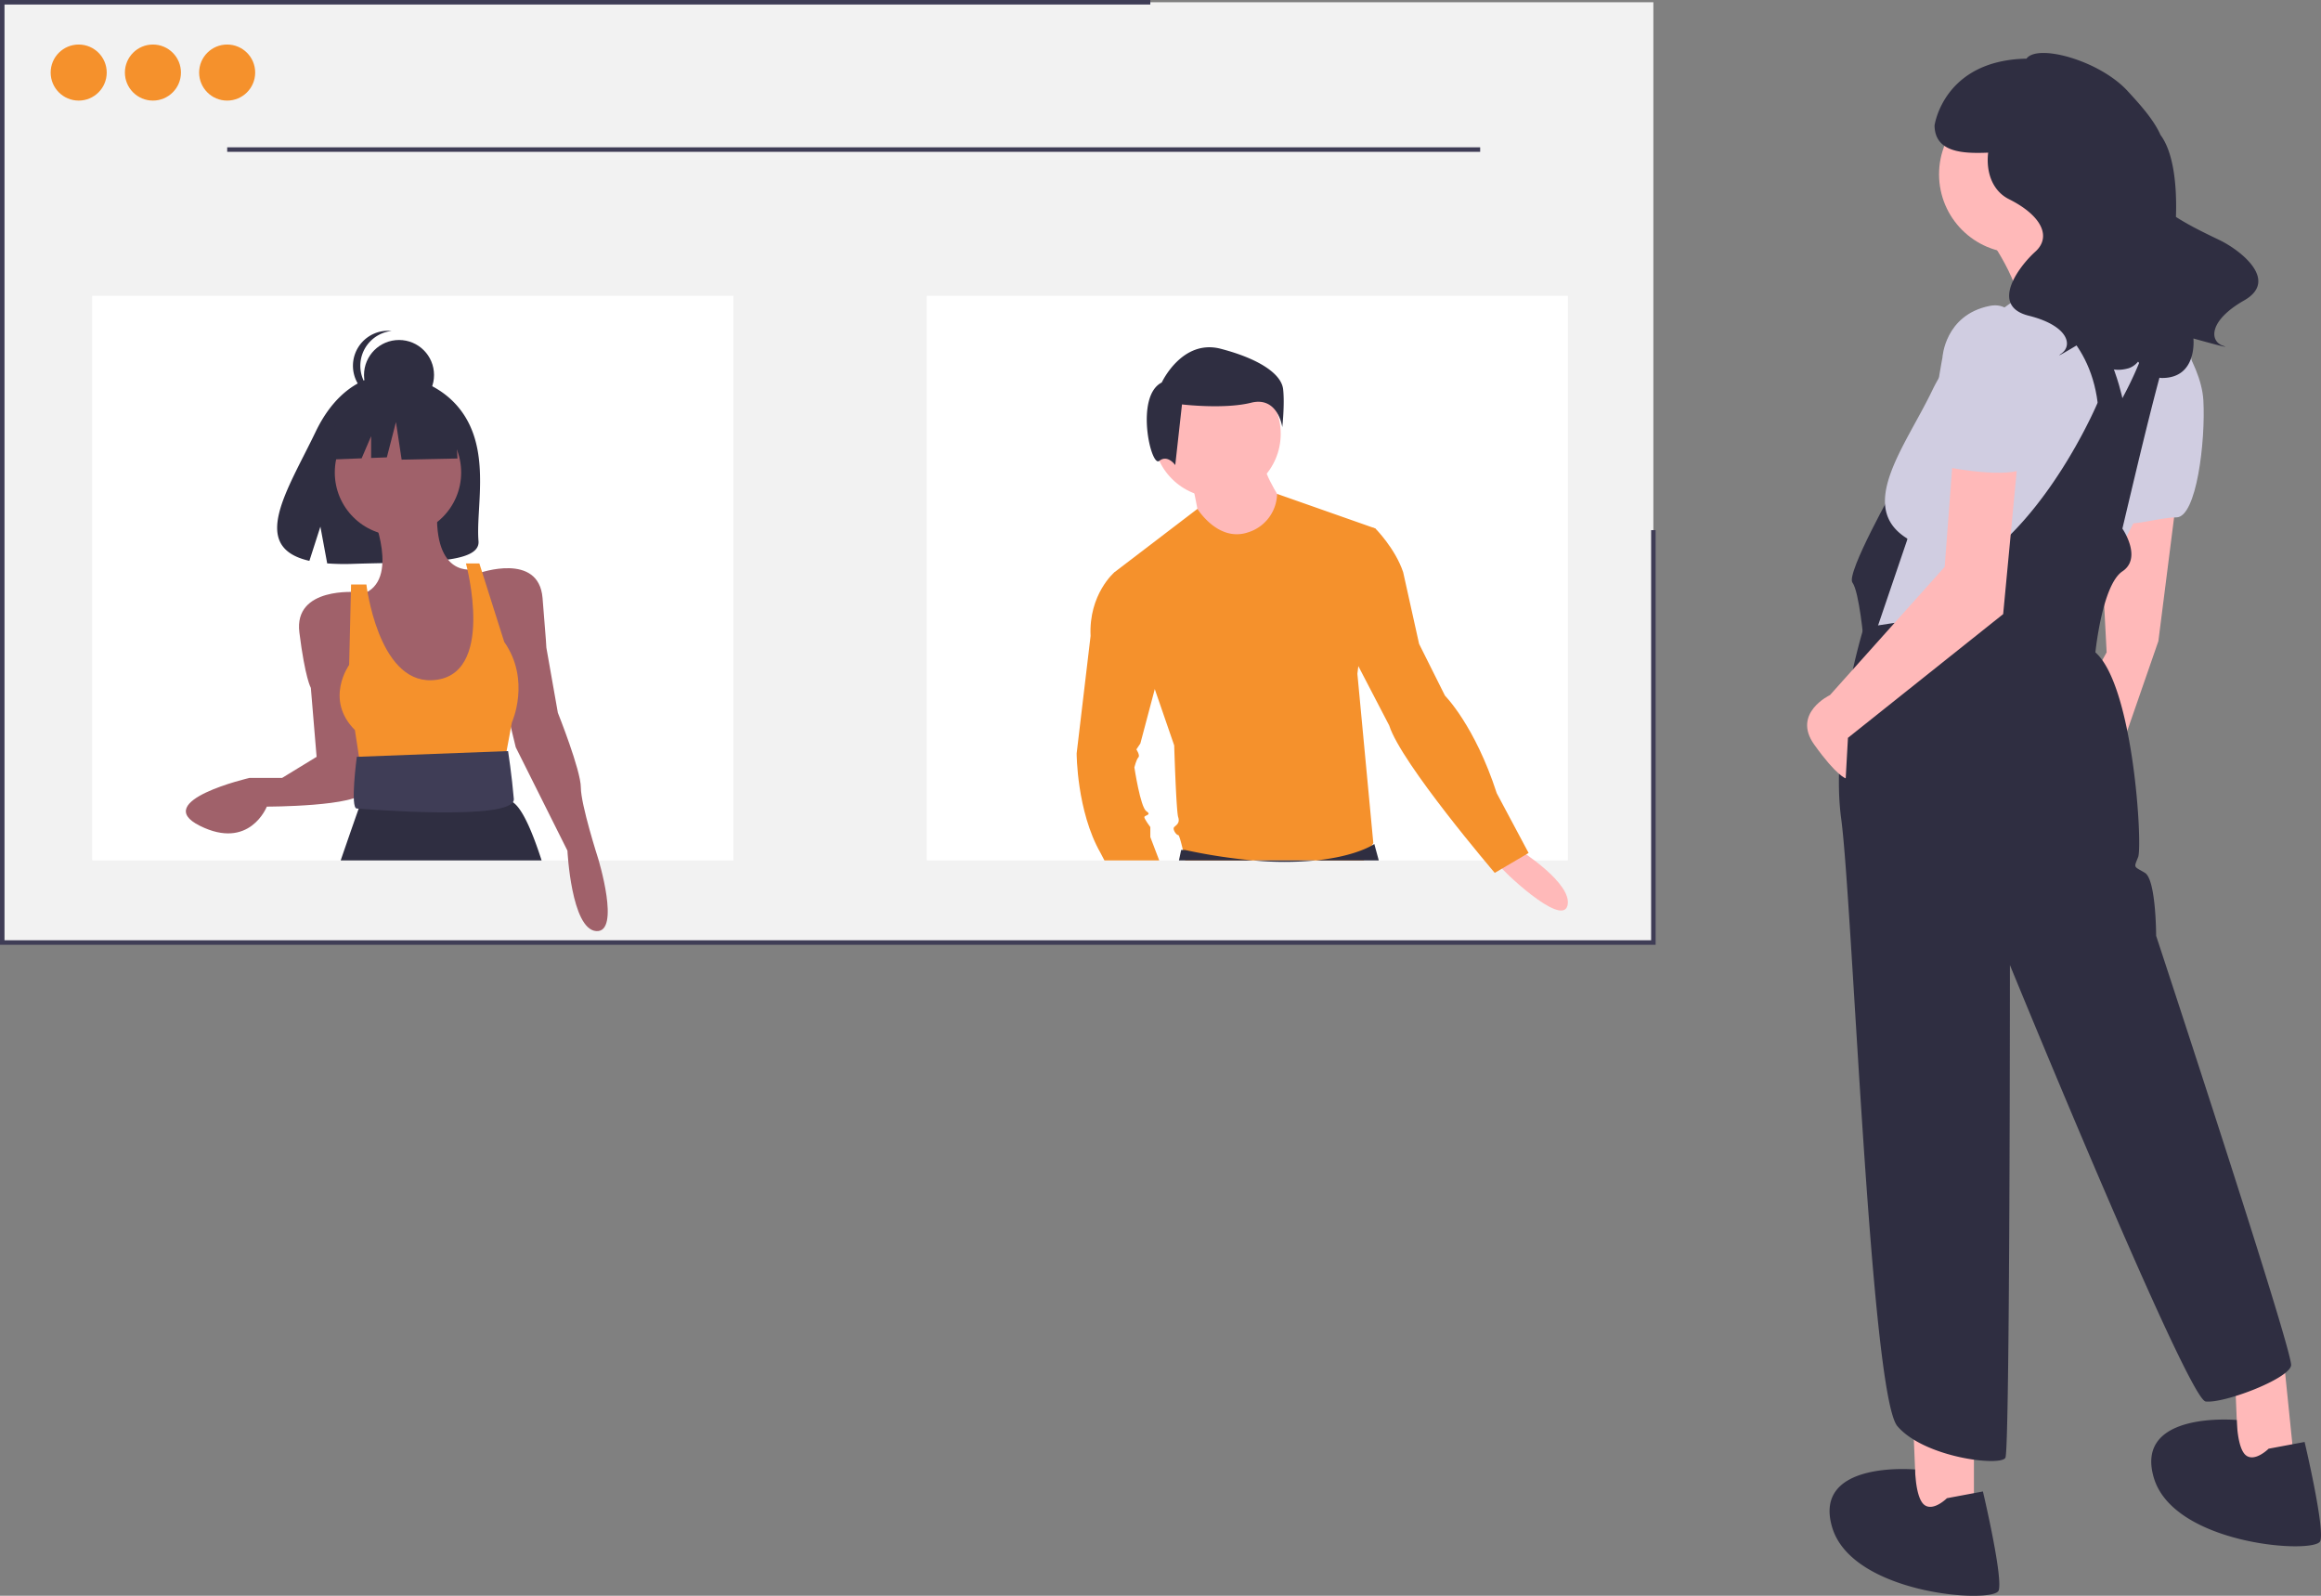 <?xml version="1.0" encoding="UTF-8"?> <svg xmlns="http://www.w3.org/2000/svg" data-name="Layer 1" width="1031.79" height="709.361"><rect width="100%" height="100%" fill="#808080" stroke="none"/><path fill="#ffb9b9" d="M850.5 632.986l1 24v21h26v-45h-27zM993.5 610.986l1 24v21h26l-5-49-22 4zM967.5 221.986l-8 63-26 75-12-43 15-27-3-57 34-11z"></path><path d="M842.5 215.986s-22 39-19 43 5 26 5 26h8.327l13.673-34z" fill="#2f2e41"></path><circle cx="897" cy="77.486" r="35" fill="#ffb9b9"></circle><path d="M884 105.486s19 26 13 39 58-7 58-7-32-36-33-48z" fill="#ffb9b9"></path><path d="M955 221.486c-2.25 3.38-4.46 7.15-6.6 11.13-1.01 1.89-2 3.83-2.98 5.79-11.62 23.42-20.42 51.08-20.42 51.08l-93-3 2.89-8.48 13.11-38.52c-23-14-1-41 11-66 11.02-22.96 33.86-38.23 37.5-40.57.33-.2.5-.31.5-.31l.42-.07 16.69-2.81 30.06-5.06h.01a41.528 41.528 0 0114.9 5.6 30.094 30.094 0 019.41 9.42c3.65 5.8 5.36 12.78 5.67 20.25.9 21.87-10.14 48.02-19.16 61.55z" fill="#d0cde1"></path><path d="M960.5 138.986s18 21 19 39-3 52-12 52-25 6-24 0 17-91 17-91z" fill="#d0cde1"></path><path d="M943.5 176.986l-11 2c-3.73-29.87-25.31-41.9-36-46.07.33-.2.5-.31.5-.31l.42-.07 16.69-2.81c22.05 11.37 29.39 47.26 29.39 47.26z" fill="#2f2e41"></path><path d="M1018.5 606.986c-1 6-30 17-38 16s-87-194-87-194 0 215-2 219-36 0-48-14-20-233-25-270 10-85 10-85l6.39-.98 19.61-3.02s0-5 30-29 48-67 48-67l3-6 8 4c8.58-15.87 13.95-31.47 15.58-46.72a30.094 30.094 0 019.41 9.42c-.76 2.1-1.52 4.37-2.3 6.8-6.74 20.99-14.38 53.5-21.98 85.51-.24 1-.47 2-.71 2.99a26.47 26.47 0 011.92 3.42c2.02 4.27 4.16 11.53-1.92 15.58-9 6-12 36-12 36 17 15 21 86 19 91s-2 4 3 7 5 28 5 28 61 185 60 191zM865.5 665.986s-6 6-10 3-4.157-15.762-4.157-15.762-45.843-4.238-36.843 25.762 72 34 74 28-7-44-7-44zM1008.5 643.986s-6 6-10 3-4.157-15.762-4.157-15.762-45.843-4.238-36.843 25.762 72 34 74 28-7-44-7-44z" fill="#2f2e41"></path><path d="M868.5 198.986l-4 53-51 57s-17 8-7 22 14 15 14 15l1-18 69-55 7-74z" fill="#ffb9b9"></path><path d="M900.5 176.986s4-45-16-41-21 23-21 23-9 46-1 48 35 6 38 0 0-30 0-30z" fill="#d0cde1"></path><path d="M987.126 106.945c-3.894-1.928-12.494-5.82-19.82-10.51.514-15.256-1.365-29.105-6.864-36.446-3.087-7.01-9.569-14.026-14.646-19.552-12.467-13.57-40.035-21.146-44.924-14.365-36.982.73-40.875 29.718-40.875 29.718.193 12.124 12.794 12.508 23.833 12.066-.988 8.278 1.646 16.879 9.275 20.693 14.588 7.294 18.964 16.776 11.67 23.34s-20.423 24.07-2.918 28.447 19.694 13.13 14.588 16.776 11.67-6.564 11.67-6.564 2.918 17.505 18.236 13.129a9.213 9.213 0 004.093-2.9c4.137 4.545 7.827 7.233 10.609 7.247 15.93.085 14.02-17.559 14.02-17.559s18.908 5.31 13.008 3.175-6.153-11.154 9.524-20.088-1.685-22.252-10.479-26.607z" fill="#2f2e41"></path><path fill="#f2f2f2" d="M1 1h734v417.972H1z"></path><path fill="#3f3d56" d="M736 419.973H0V0h511.364v2H2v415.973h732V235.661h2v184.312z"></path><circle cx="34.981" cy="32.256" r="12.46" fill="#f5912c"></circle><circle cx="67.981" cy="32.256" r="12.46" fill="#f5912c"></circle><circle cx="100.981" cy="32.256" r="12.46" fill="#f5912c"></circle><path fill="#3f3d56" d="M101 65.486h557v2H101z"></path><path fill="#fff" d="M41 131.486h285v251H41zM412 131.486h285v251H412z"></path><path d="M207.153 185.839c-10.879-18.382-32.402-19.239-32.402-19.239s-20.973-2.682-34.427 25.314c-12.54 26.095-29.847 51.29-2.786 57.398l4.888-15.213 3.027 16.346a105.881 105.881 0 0011.578.198c28.98-.936 56.58.274 55.691-10.126-1.181-13.824 4.899-36.99-5.569-54.678z" fill="#2f2e41"></path><circle cx="176.919" cy="210.025" r="28.09" fill="#a0616a"></circle><path d="M165.427 228.326s12.768 29.792-4.256 35.75l17.024 56.18 28.941-1.702 7.661-18.727-1.702-28.09-2.554-18.726s-17.875 4.256-16.173-27.239zM158.618 263.225s-28.09-2.553-25.536 17.876 5.107 24.685 5.107 24.685l2.553 30.643-15.321 9.363h-14.47s-44.264 10.215-22.132 21.28 29.792-8.512 29.792-8.512 40.858 0 43.412-6.81-3.405-88.525-3.405-88.525zM213.095 254.713s26.387-9.363 28.09 11.066 1.702 22.131 1.702 22.131l5.107 28.941s10.215 25.536 10.215 33.197 7.66 31.495 7.66 31.495 10.215 33.197-.85 32.346-12.769-35.751-12.769-35.751l-22.982-45.965-6.81-28.09z" fill="#a0616a"></path><path d="M162.874 259.82h-6.81l-.851 35.751s-11.066 15.322 2.553 28.941l3.405 22.131 62.138-2.553 4.256-22.983s8.512-18.726-3.405-35.75l-11.065-34.9h-5.959s13.8 50.884-15.321 51.924c-23.834.85-28.941-42.56-28.941-42.56z" fill="#f5912c"></path><path d="M240.78 382.486h-89.33c4.71-13.72 7.72-22.23 8-23.01a.326.326 0 01.02-.06l2.07-6.9.86-2.86.93-3.1 1.25-4.17 55.32-1.7 1.55 3.48 5.26 11.84a4.694 4.694 0 011.29.61c3.93 2.58 8.27 11.92 12.78 25.87z" fill="#2f2e41"></path><path d="M225.863 333.875l-67.245 2.554s-3.07 22.982 0 22.982c.85 0 70.65 5.959 69.799-4.256s-2.554-21.28-2.554-21.28z" fill="#3f3d56"></path><circle cx="177.385" cy="166.693" r="15.562" fill="#2f2e41"></circle><path d="M160.185 162.598a15.563 15.563 0 0113.924-15.475 15.72 15.72 0 00-1.638-.087 15.562 15.562 0 101.638 31.037 15.563 15.563 0 01-13.924-15.475z" fill="#2f2e41"></path><path fill="#2f2e41" d="M202.343 184.067l-21.263-11.138-29.365 4.556-6.075 26.833 15.123-.581 4.225-9.859v9.696l6.979-.268 4.05-15.695 2.531 16.707 24.808-.506-1.013-19.745z"></path><circle cx="541.016" cy="192.85" r="28.323" fill="#ffb9b9"></circle><path d="M529.953 214.535s3.54 16.817 3.54 18.587 16.817 9.736 16.817 9.736l15.047-2.655 5.31-15.932s-8.85-13.276-8.85-18.587z" fill="#ffb9b9"></path><path d="M606.27 382.486l3.65-6.68.58-1.07-7.08-75.23.42-3.4 7.54-61.21-43.65-15.35h-.01a18.315 18.315 0 01-12.98 17.12c-13.28 4.42-22.42-10.46-22.42-10.46l-36.89 28.16 17.92 51.96 8.64 25.04s.88 29.21 1.77 31.87c.88 2.65-.89 3.54-1.77 4.42-.89.89.88 3.54 1.77 3.54.44 0 1.32 3.32 2.1 6.64.4 1.7.77 3.4 1.03 4.65z" fill="#f5912c"></path><path d="M675.552 377.836s23.897 15.047 21.242 24.783-30.093-16.817-30.093-17.702 8.85-7.081 8.85-7.081z" fill="#ffb9b9"></path><path d="M606.27 382.486h6.66l-1.99-7.31a11.754 11.754 0 01-1.02.63c-2.61 1.48-10.4 5.19-25.11 6.68a149.045 149.045 0 01-27.6 0 241.597 241.597 0 01-30.36-4.65h-1.77l-.99 4.65h82.18zM516.455 170.03s8.992-19.483 26.228-14.987 26.977 11.241 27.727 17.985-.375 16.861-.375 16.861-1.873-13.863-13.863-10.866-30.725.75-30.725.75l-2.997 26.977s-3.373-4.87-7.12-1.873-10.865-28.851 1.125-34.846z" fill="#2f2e41"></path><path d="M515.33 382.486h-24.36l-1.73-3.32c-10.62-18.59-10.62-44.26-10.62-44.26l6.19-52.22c-.88-18.59 10.62-28.32 10.62-28.32h13.28l9.74 32.75-5.1 19.21-6.41 24.16-1.77 2.65s1.77 2.66.88 3.54c-.88.89-1.77 4.43-1.77 4.43s2.66 17.7 5.32 19.47c2.65 1.77-.89 1.77-.89 2.66 0 .88 2.66 4.42 2.66 4.42v4.43zM596.335 232.237l15.047 2.655s8.85 8.851 12.391 19.472l7.081 31.864 11.506 23.013s13.277 13.276 23.013 43.37l14.162 26.553-15.047 8.85s-41.6-48.68-46.91-65.497l-23.013-44.255z" fill="#f5912c"></path></svg> 